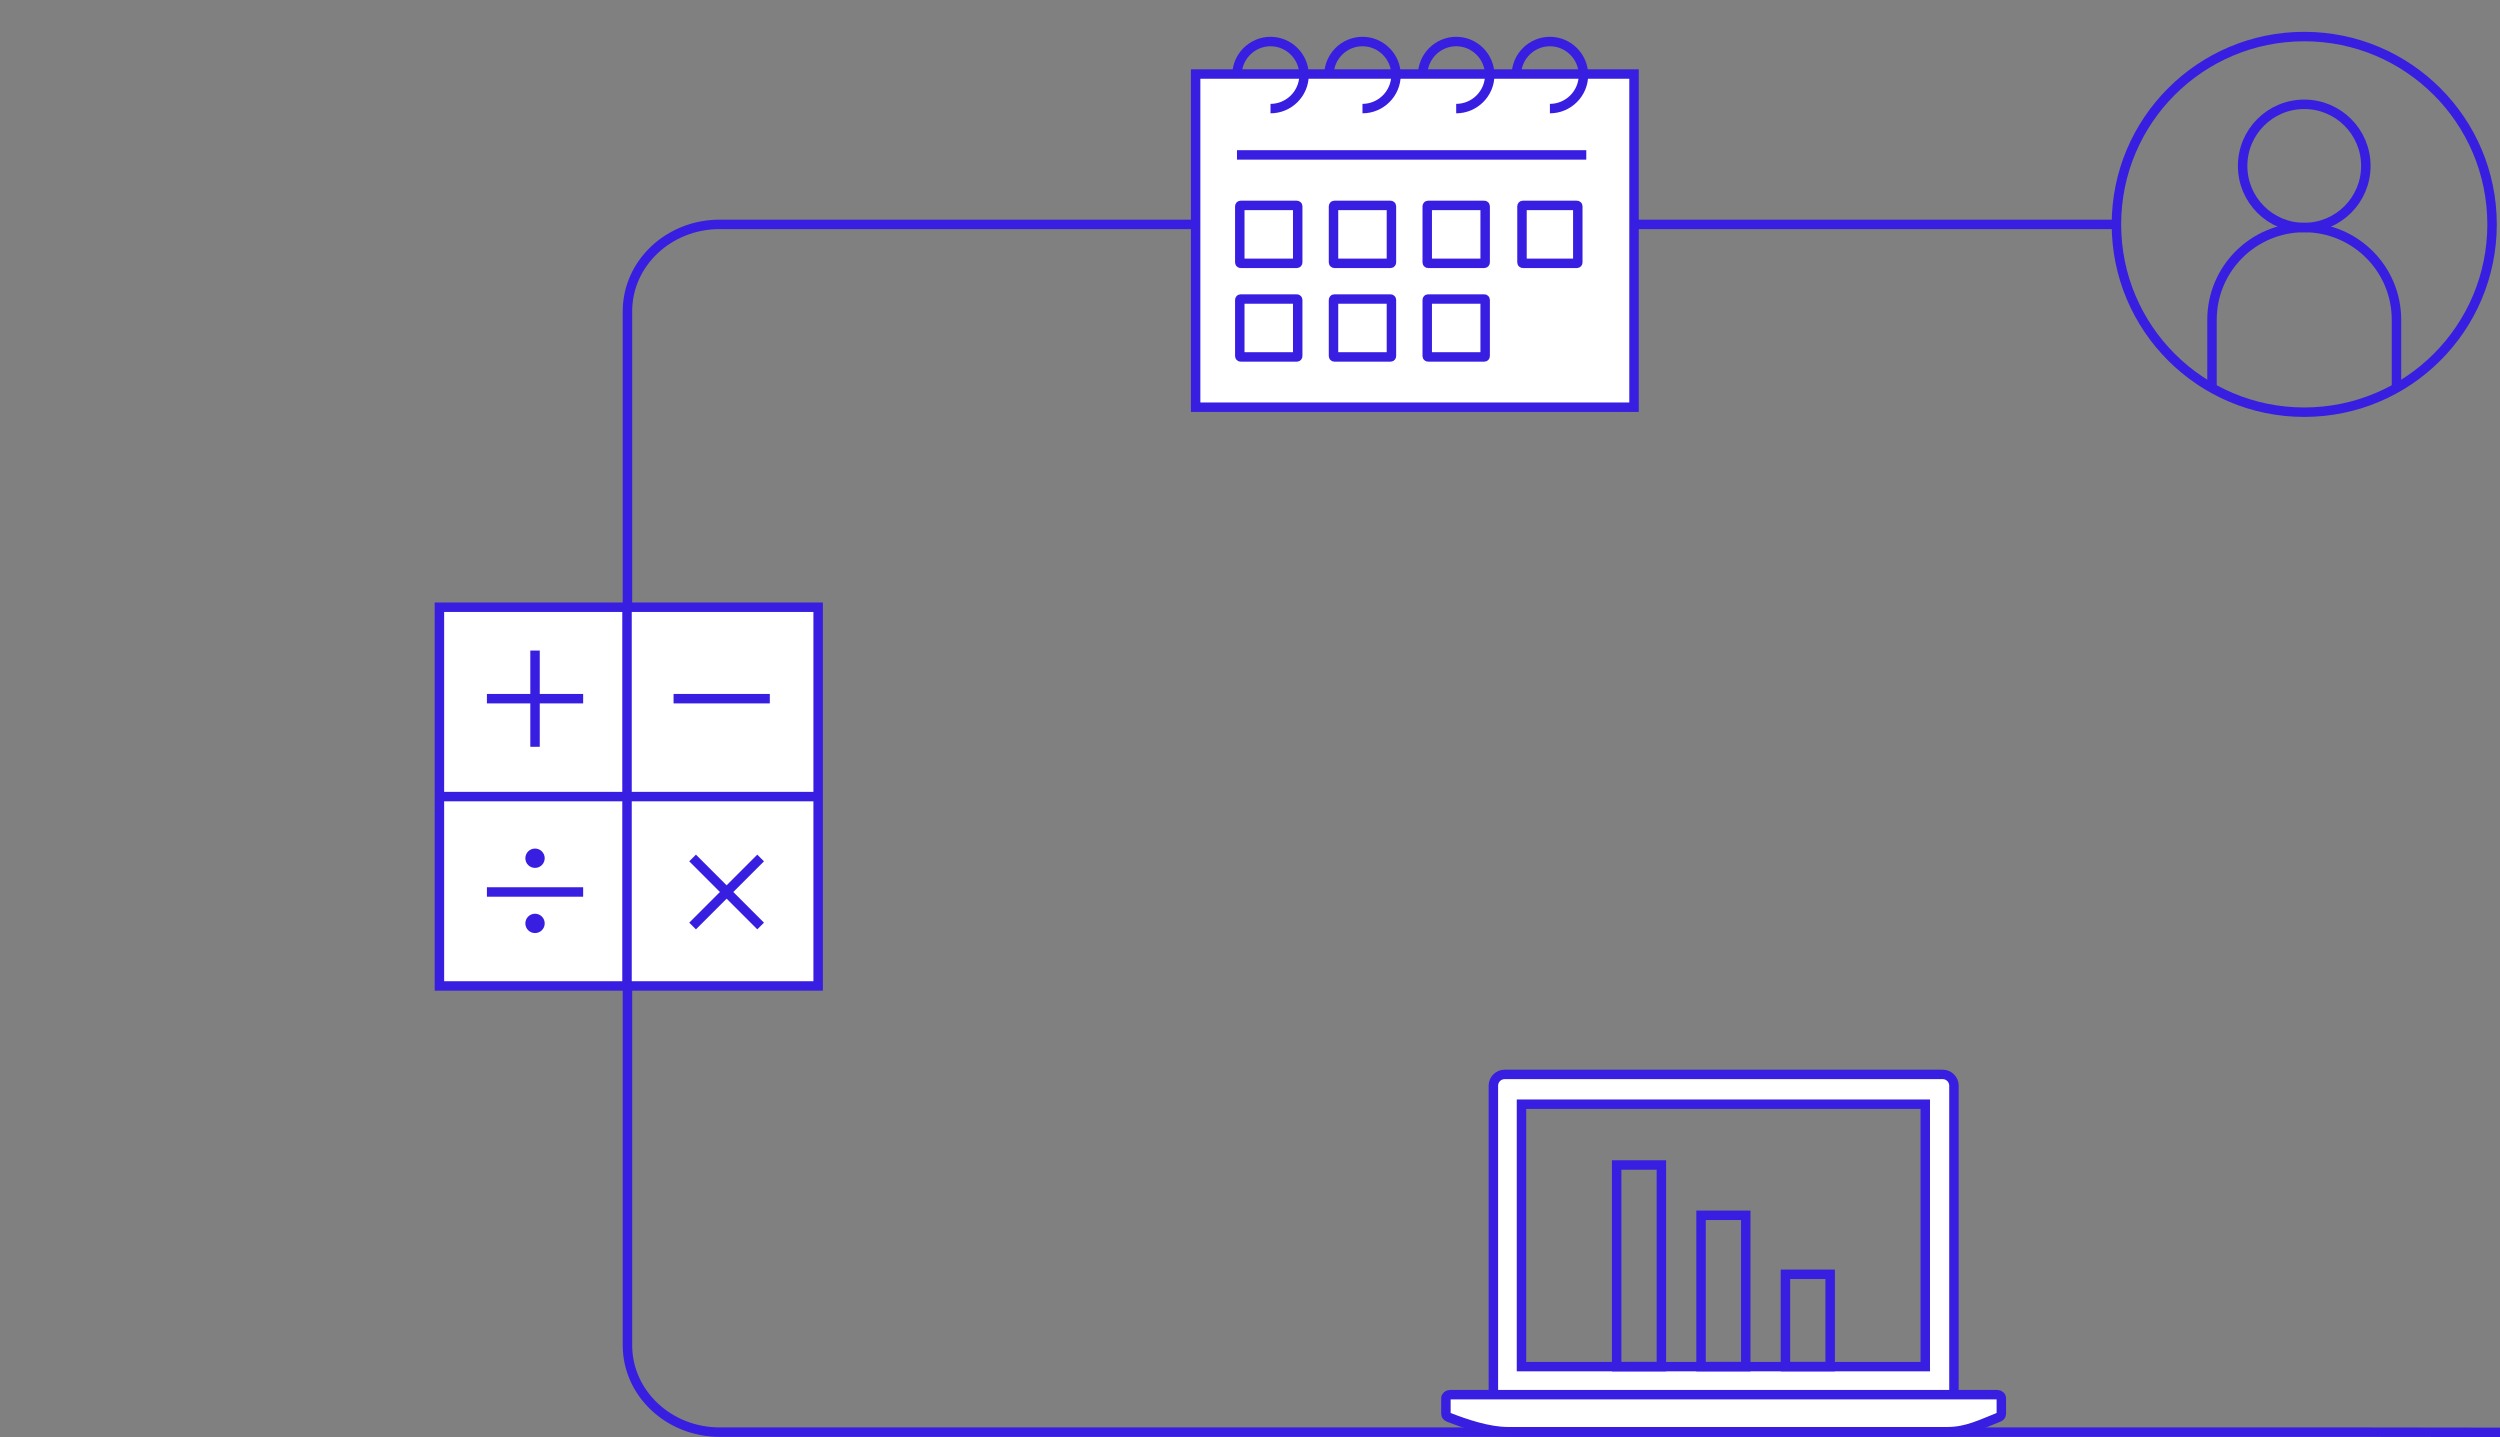 <?xml version="1.0" encoding="UTF-8"?><svg id="Layer_1" xmlns="http://www.w3.org/2000/svg" viewBox="0 0 793.32 456"><rect x="0" y="0" width="793.32" height="456" fill="#808080" stroke="none"/><defs><style>.cls-1,.cls-2,.cls-3,.cls-4{stroke:#371ee1;stroke-width:3px;}.cls-1,.cls-3{fill:none;}.cls-1,.cls-4{stroke-miterlimit:10;}.cls-5{fill:#371ee1;}.cls-2,.cls-4{fill:#fff;}</style></defs><g><g><path class="cls-3" d="M750.75,52.65c0,10.8-8.75,19.55-19.55,19.55s-19.55-8.75-19.55-19.55,8.75-19.55,19.55-19.55,19.55,8.75,19.55,19.55Z"/><path class="cls-3" d="M760.47,123.45v-21.98c0-16.16-13.1-29.27-29.27-29.27s-29.27,13.11-29.27,29.27v21.98"/></g><circle class="cls-1" cx="731.2" cy="71.2" r="59.6"/></g><path class="cls-1" d="M199.11,297.7v129.19c0,15.22,13.1,27.57,29.26,27.57H748.72l44.6,.06"/><path class="cls-1" d="M671.6,71.2H228.37c-16.16,0-29.26,12.34-29.26,27.57v93.93"/><g><rect class="cls-4" x="379.41" y="23.49" width="139.11" height="105.73"/><path class="cls-1" d="M392.53,23.82h0c0-5.85,4.79-10.64,10.64-10.64h0c5.85,0,10.64,4.79,10.64,10.64h0c0,5.85-4.79,10.64-10.64,10.64h0"/><path class="cls-1" d="M451.45,23.82h0c0-5.85,4.79-10.64,10.64-10.64h0c5.85,0,10.64,4.79,10.64,10.64h0c0,5.85-4.79,10.64-10.64,10.64h0"/><path class="cls-1" d="M421.71,23.82h0c0-5.85,4.79-10.64,10.64-10.64h0c5.85,0,10.64,4.79,10.64,10.64h0c0,5.85-4.79,10.64-10.64,10.64h0"/><path class="cls-1" d="M481.19,23.82h0c0-5.85,4.79-10.64,10.64-10.64h0c5.85,0,10.64,4.79,10.64,10.64h0c0,5.85-4.79,10.64-10.64,10.64h0"/><g><rect class="cls-1" x="393.42" y="65.18" width="18.38" height="18.38" rx=".25" ry=".25"/><rect class="cls-1" x="393.42" y="94.89" width="18.38" height="18.38" rx=".25" ry=".25"/></g><rect class="cls-1" x="482.97" y="65.18" width="17.71" height="18.38" rx=".25" ry=".25"/><g><rect class="cls-1" x="452.9" y="65.18" width="18.38" height="18.38" rx=".25" ry=".25"/><rect class="cls-1" x="452.9" y="94.89" width="18.38" height="18.38" rx=".25" ry=".25"/></g><g><rect class="cls-1" x="423.16" y="65.18" width="18.38" height="18.38" rx=".25" ry=".25"/><rect class="cls-1" x="423.16" y="94.89" width="18.38" height="18.38" rx=".25" ry=".25"/></g><line class="cls-1" x1="392.53" y1="49.16" x2="503.37" y2="49.16"/></g><g><rect class="cls-2" x="139.44" y="192.69" width="120.18" height="120.18"/><line class="cls-2" x1="213.74" y1="221.71" x2="244.28" y2="221.71"/><g><line class="cls-2" x1="154.51" y1="221.71" x2="185.05" y2="221.71"/><line class="cls-2" x1="169.78" y1="236.98" x2="169.78" y2="206.44"/></g><g><line class="cls-2" x1="219.78" y1="293.85" x2="241.37" y2="272.26"/><line class="cls-2" x1="241.37" y1="293.85" x2="219.78" y2="272.26"/></g><g><line class="cls-2" x1="154.51" y1="283.05" x2="185.05" y2="283.05"/><circle class="cls-5" cx="169.78" cy="272.34" r="3.07"/><circle class="cls-5" cx="169.78" cy="293.02" r="3.07"/></g><line class="cls-2" x1="198.97" y1="192.69" x2="198.97" y2="312.87"/><line class="cls-2" x1="138.88" y1="252.78" x2="259.06" y2="252.78"/></g><g><g><path class="cls-4" d="M620.04,442.05v-97.54c0-1.97-1.6-3.57-3.57-3.57h-139.01c-1.97,0-3.57,1.6-3.57,3.57v98.05m137.05-8.89h-128.13v-83.27h128.13v83.27Z"/><path class="cls-4" d="M460.17,442.56c-.74,0-1.34,.51-1.34,1.15v4.95c0,.45,.31,.86,.78,1.05,5.52,2.17,12.82,4.61,18.88,4.61h139.56c6.06,0,10.74-2.44,16.25-4.61,.48-.19,.78-.6,.78-1.05v-4.95c0-.64-.6-1.15-1.34-1.15h-173.58Z"/></g><g><rect class="cls-1" x="513.01" y="369.69" width="14.19" height="63.98"/><rect class="cls-1" x="539.79" y="385.65" width="14.19" height="48.02"/><rect class="cls-1" x="566.57" y="404.37" width="14.19" height="29.29"/></g></g></svg>